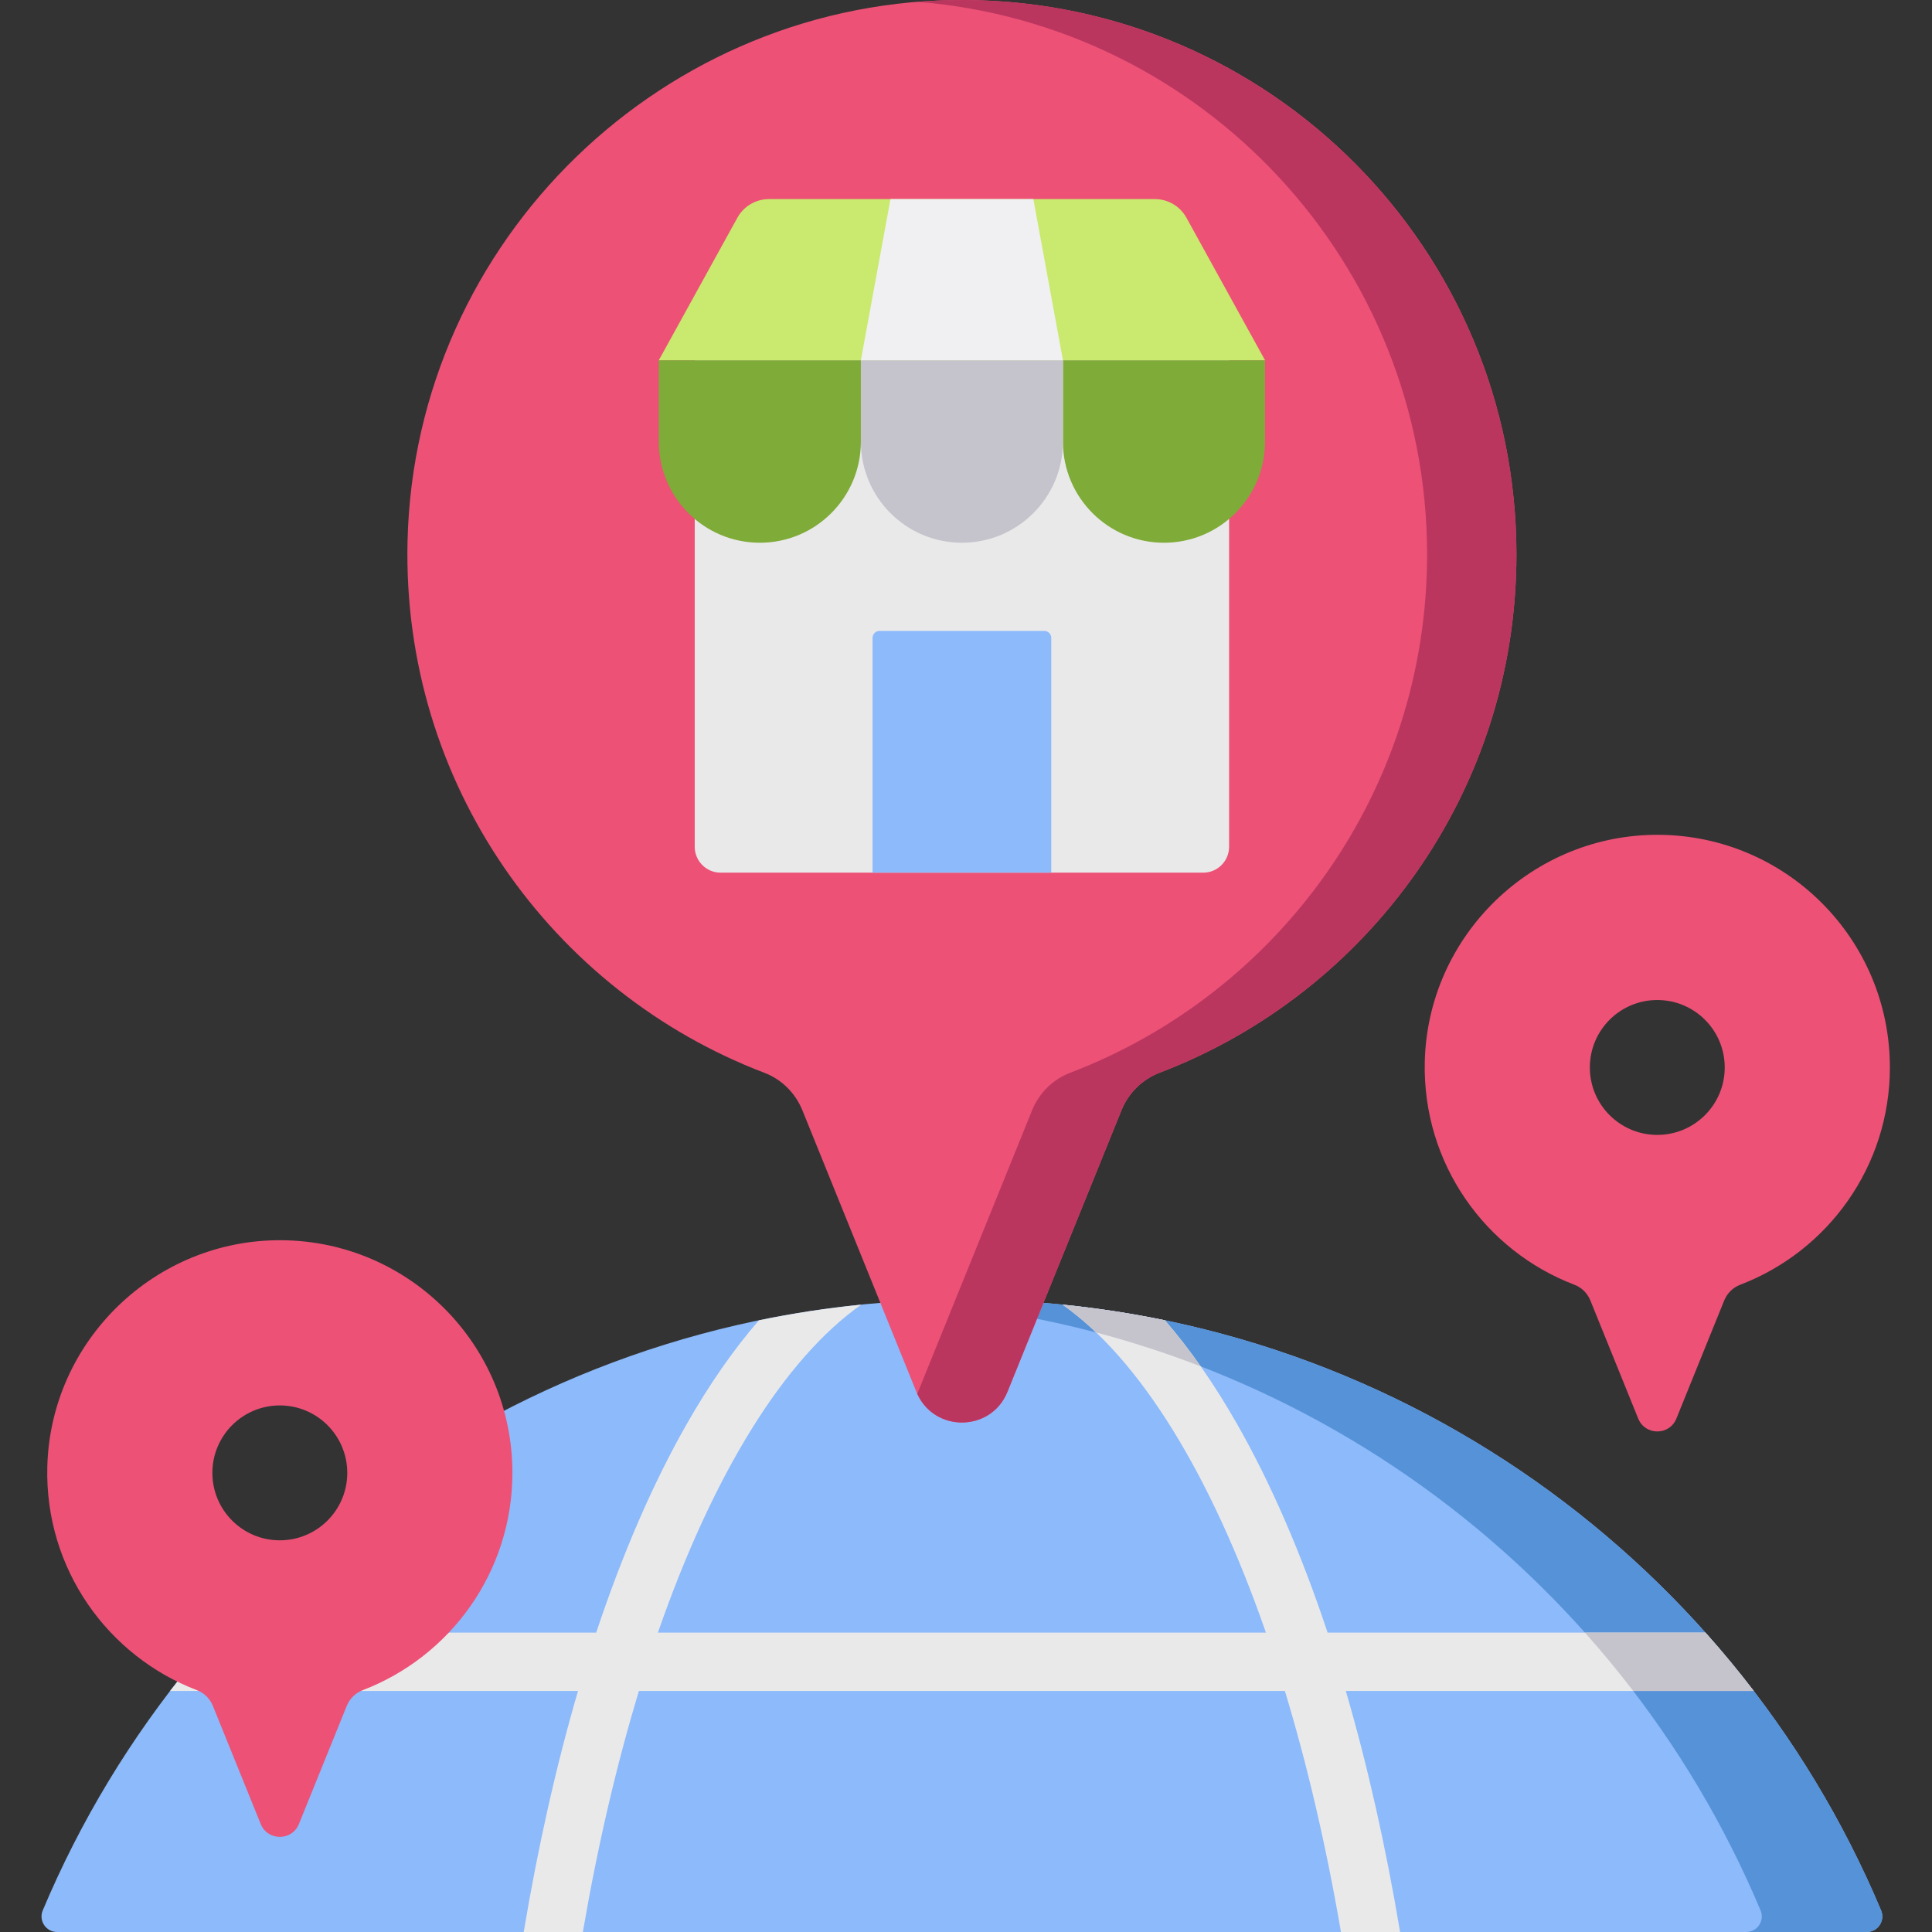 <svg height="512pt" viewBox="-11 0 512 512" width="512pt" xmlns="http://www.w3.org/2000/svg"><rect x="-11" y="0" width="512" height="512" fill="#333333" stroke="none"/><path d="m483.703 512h-479.574c-2.949 0-4.945-3.008-3.801-5.727 39.965-95.094 133.977-161.871 243.59-161.871s203.625 66.777 243.59 161.871c1.141 2.719-.855 5.727-3.805 5.727zm0 0" fill="#8cbafa"/><path d="m487.508 506.273c-39.965-95.094-133.977-161.867-243.59-161.867-5.363 0-10.688.164-15.969.48 102.711 6.125 189.613 70.945 227.621 161.387 1.145 2.719-.855 5.727-3.801 5.727h31.934c2.949 0 4.945-3.008 3.805-5.727zm0 0" fill="#5692d8"/><path d="m345.656 448.117h108.098c-4.07-5.316-8.34-10.469-12.793-15.453h-100.129c-6.949-20.887-14.988-39.465-23.961-55.23-6.062-10.645-12.469-19.836-19.16-27.539-8.887-1.836-17.938-3.23-27.125-4.152 20.477 14.426 39.297 44.914 53.898 86.922h-161.133c14.602-42.012 33.422-72.496 53.898-86.922-9.188.926-18.238 2.316-27.125 4.152-6.691 7.703-13.102 16.895-19.16 27.539-8.977 15.766-17.012 34.344-23.965 55.23h-100.125c-4.453 4.984-8.723 10.137-12.793 15.453h108.098c-5.742 19.652-10.57 41.074-14.391 63.883h15.676c3.969-23.098 8.988-44.527 14.863-63.883h171.176c5.879 19.355 10.895 40.785 14.863 63.883h15.676c-3.82-22.809-8.648-44.23-14.387-63.883zm0 0" fill="#e9e9ea"/><path d="m447.512 440.281c-.02-.027-.047-.055-.066-.082-2.117-2.551-4.277-5.062-6.484-7.535h-31.934c4.453 4.984 8.715 10.137 12.785 15.453h31.941c-1.008-1.316-2.027-2.625-3.062-3.922-.062-.078-.129-.16-.195-.242-.984-1.23-1.977-2.457-2.984-3.672zm0 0" fill="#c5c4cc"/><path d="m297.711 349.895c-2.152-.445-4.312-.859-6.48-1.254-.125-.023-.246-.043-.371-.066-4.395-.789-8.824-1.469-13.289-2.035-.102-.012-.203-.023-.301-.035-2.223-.281-4.449-.535-6.688-.762 3 2.113 5.961 4.582 8.883 7.367 9.465 2.496 18.715 5.508 27.734 8.996-3.094-4.414-6.258-8.488-9.488-12.211zm0 0" fill="#c5c4cc"/><path d="m390.871 146.957c0-80.777-65.172-146.332-145.801-146.953-79.941-.613-146.238 63.578-148.07 143.504-1.469 64.207 38.254 119.324 94.582 140.801 4.594 1.75 8.215 5.387 10.062 9.941l30.211 74.605c4.387 10.836 19.734 10.836 24.125 0l30.215-74.605c1.852-4.582 5.512-8.207 10.125-9.969 55.281-21.105 94.551-74.625 94.551-137.324zm0 0" fill="#ed5176"/><path d="m245.07.004c-4.344-.031-8.648.137-12.906.477 75.582 6.074 135.027 69.328 135.027 146.477 0 62.699-39.27 116.219-94.551 137.324-4.617 1.762-8.273 5.387-10.129 9.965l-30.211 74.605c-.07.172-.148.332-.223.496 4.652 10.332 19.582 10.172 23.902-.496l30.211-74.605c1.855-4.578 5.512-8.203 10.129-9.965 55.281-21.105 94.551-74.625 94.551-137.324 0-80.777-65.172-146.332-145.801-146.953zm0 0" fill="#ba365f"/><path d="m173.109 95.461v128.941c0 3.789 3.074 6.863 6.863 6.863h127.887c3.793 0 6.863-3.074 6.863-6.863v-128.941zm0 0" fill="#e9e9ea"/><path d="m270.691 95.461v21.594c0 14.789 11.988 26.777 26.773 26.777 14.789 0 26.777-11.988 26.777-26.777v-21.594zm0 0" fill="#7fab38"/><path d="m163.59 95.461v21.594c0 14.789 11.988 26.777 26.777 26.777 14.785 0 26.773-11.988 26.773-26.777v-21.594zm0 0" fill="#7fab38"/><path d="m217.141 95.461v21.594c0 14.789 11.988 26.777 26.777 26.777 14.785 0 26.773-11.988 26.773-26.777v-21.594zm0 0" fill="#c5c4cc"/><path d="m184.414 57.703-20.824 37.758h160.652l-20.824-37.758c-1.68-3.047-4.887-4.941-8.367-4.941h-102.27c-3.48 0-6.688 1.895-8.367 4.941zm0 0" fill="#c9ea6e"/><path d="m270.691 95.461h-53.547l7.844-42.703h37.859zm0 0" fill="#f0f0f2"/><path d="m220.238 169.051v62.215h47.355v-62.215c0-1.027-.832-1.859-1.855-1.859h-43.645c-1.023 0-1.855.832-1.855 1.859zm0 0" fill="#8cbafa"/><g fill="#ed5176"><path d="m428.684 221.234c-33.531-.258-61.34 26.664-62.105 60.188-.617 26.93 16.043 50.051 39.668 59.055 1.93.734 3.449 2.262 4.223 4.172l12.672 31.289c1.84 4.547 8.277 4.547 10.117 0l12.672-31.289c.777-1.922 2.312-3.441 4.246-4.18 23.188-8.855 39.66-31.301 39.66-57.602 0-33.879-27.336-61.375-61.152-61.633zm-.484 79.527c-9.871 0-17.875-8.004-17.875-17.875 0-9.871 8.004-17.871 17.875-17.871 9.867 0 17.871 8 17.871 17.871 0 9.871-8 17.875-17.871 17.875zm0 0"/><path d="m63.637 328.672c-33.527-.258-61.336 26.668-62.105 60.191-.617 26.93 16.047 50.047 39.672 59.055 1.926.734 3.445 2.258 4.219 4.172l12.672 31.289c1.844 4.547 8.277 4.547 10.121 0l12.672-31.293c.777-1.918 2.312-3.441 4.246-4.18 23.188-8.852 39.656-31.301 39.656-57.598 0-33.879-27.332-61.375-61.152-61.637zm-.484 79.527c-9.871 0-17.871-8-17.871-17.871s8.004-17.875 17.871-17.875c9.871 0 17.875 8.004 17.875 17.875s-8.004 17.871-17.875 17.871zm0 0"/></g></svg>
